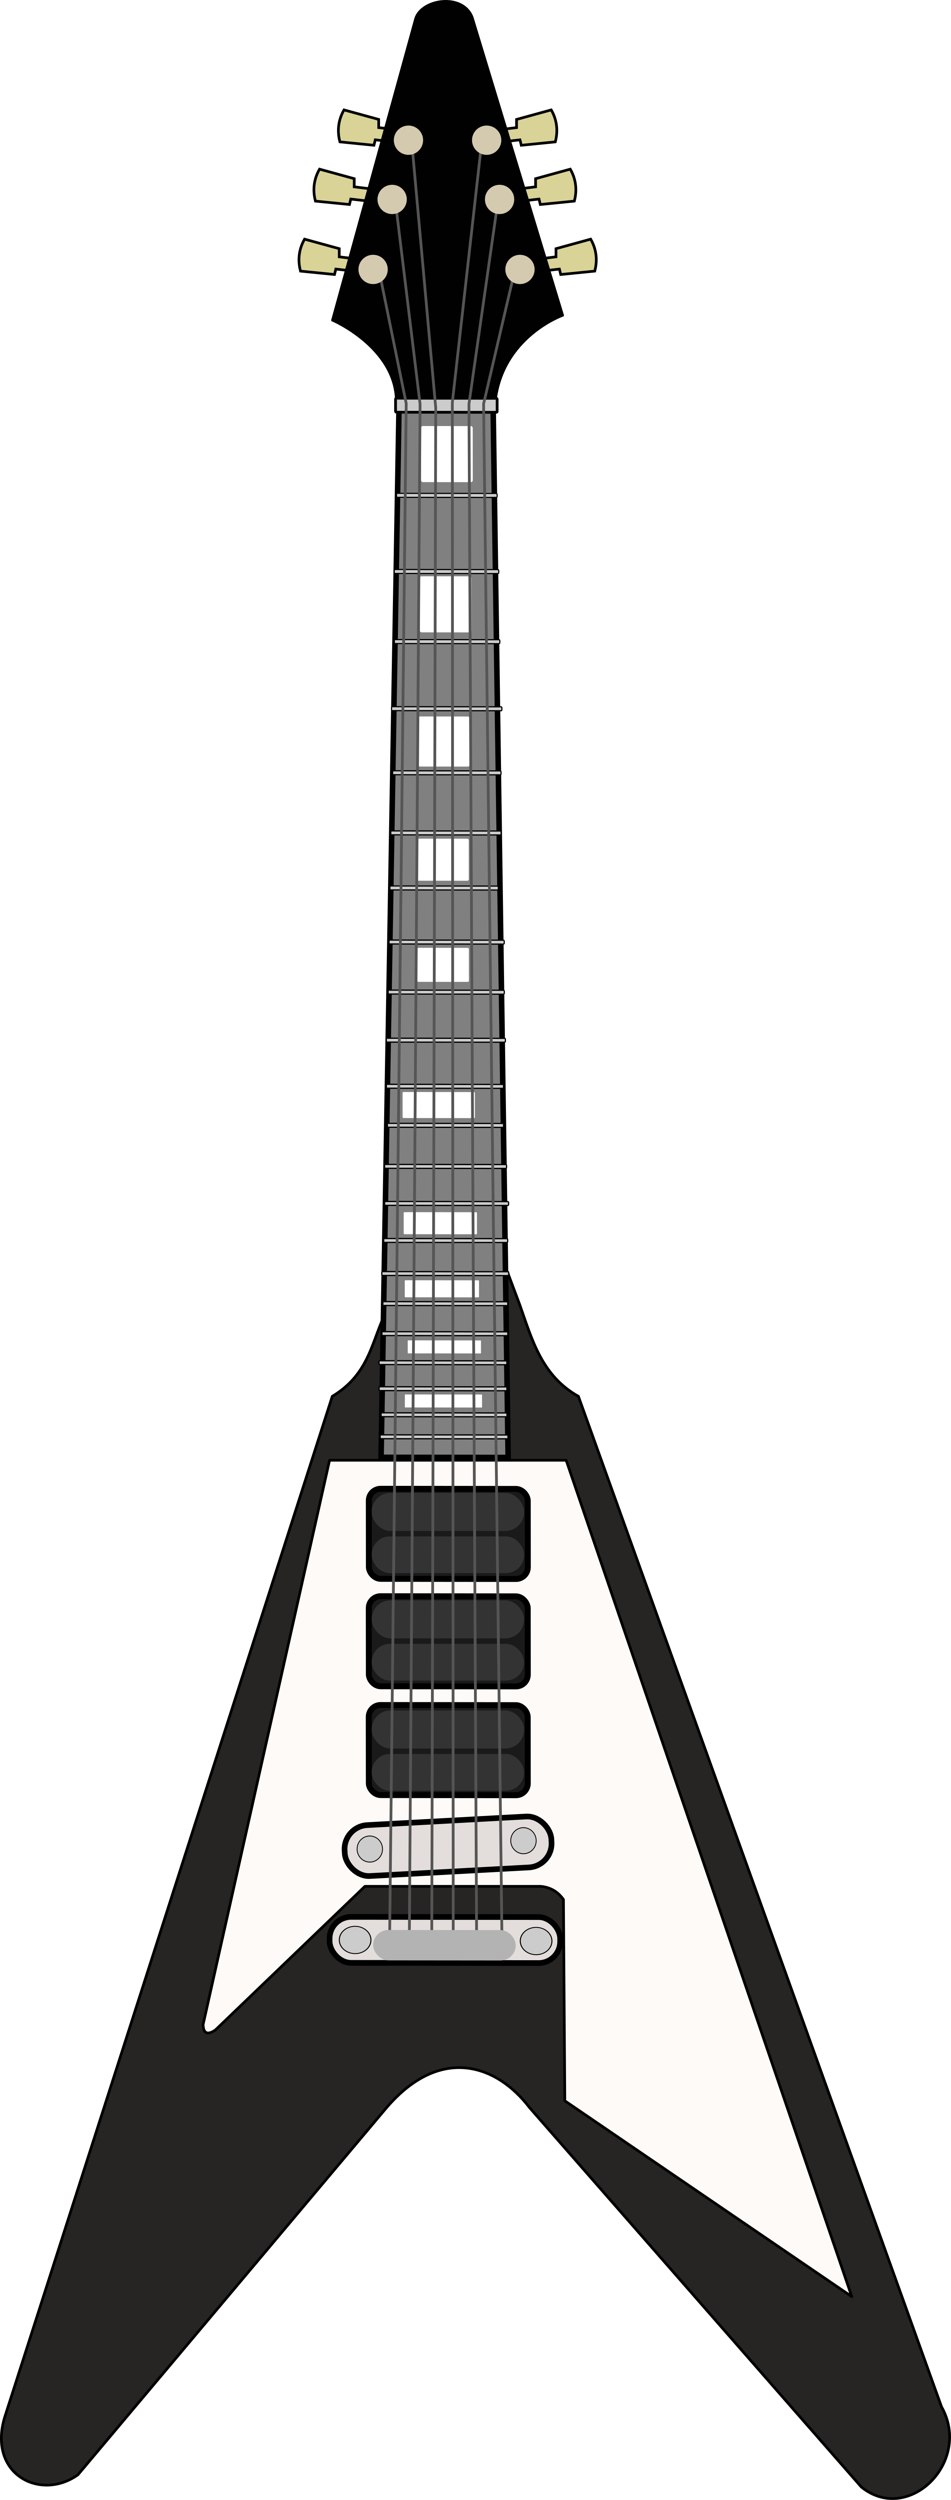 <?xml version="1.0" encoding="UTF-8"?>
<svg version="1.0" viewBox="0 0 353.21 928.49" xmlns="http://www.w3.org/2000/svg">
<g transform="translate(-183.17 -51.907)">
<path d="m326.78 538.7c-5.61 10.93-6.09 23.32-20.2 31.82l-121.72 379.31c-6.26 21.23 13.5 31.12 27.27 21.21l114.65-136.37c20.1-23.37 40.99-15.82 53.04 0l123.24 140.92c17.46 14.12 41.29-9.27 29.8-29.8l-134.86-375.27c-13.62-7.64-17.2-21-21.72-33.84l-4.54-12.12-44.96 14.14z" fill="#262523" fill-rule="evenodd" stroke="#000" stroke-width="1px"/>
<path d="m305.57 594.26h87.88l106.07 310.62-106.57-72.72-0.51-74.76c-1.94-2.73-4.62-4.54-8.46-4.89h-65.28l-55.56 53.37c-2.97 2-4.43 1.23-4.54-2.02l46.97-209.6z" fill="#fefaf7" fill-rule="evenodd" stroke="#000" stroke-linecap="round" stroke-linejoin="round" stroke-width="1px"/>
<path d="m383.61 148.05 6.06-0.75v-3.03l12.88-3.54c1.84 3.19 2.75 7.24 1.51 11.87l-12.63 1.26-0.5-2.02-6.57 0.76-0.75-4.55z" fill="#d9d397" fill-rule="evenodd" stroke="#000" stroke-width="1px"/>
<path d="m376.03 122.05 6.06-0.75v-3.03l12.88-3.54c1.84 3.19 2.75 7.24 1.51 11.87l-12.62 1.26-0.51-2.02-6.56 0.76-0.76-4.55z" fill="#d9d397" fill-rule="evenodd" stroke="#000" stroke-width="1px"/>
<path d="m368.96 100.05 6.06-0.754v-3.03l12.88-3.536c1.84 3.187 2.75 7.242 1.51 11.87l-12.62 1.26-0.51-2.02-6.56 0.76-0.76-4.55z" fill="#d9d397" fill-rule="evenodd" stroke="#000" stroke-width="1px"/>
<path d="m329.88 100.05-6.06-0.754v-3.03l-12.88-3.536c-1.84 3.187-2.76 7.242-1.52 11.87l12.63 1.26 0.5-2.02 6.57 0.76 0.76-4.55z" fill="#d9d397" fill-rule="evenodd" stroke="#000" stroke-width="1px"/>
<path d="m320.79 122.05-6.06-0.75v-3.03l-12.88-3.54c-1.84 3.19-2.76 7.24-1.52 11.87l12.63 1.26 0.5-2.02 6.57 0.76 0.76-4.55z" fill="#d9d397" fill-rule="evenodd" stroke="#000" stroke-width="1px"/>
<path d="m315.23 148.05-6.06-0.75v-3.03l-12.88-3.54c-1.84 3.19-2.75 7.24-1.51 11.87l12.62 1.26 0.51-2.02 6.56 0.76 0.76-4.55z" fill="#d9d397" fill-rule="evenodd" stroke="#000" stroke-width="1px"/>
<rect transform="matrix(.999 -.054 .054 .999 0 0)" x="270.69" y="745.61" width="76.863" height="18.926" ry="8.88" fill="#e3dedb" fill-rule="evenodd" stroke="#000" stroke-width="2.1"/>
<path transform="matrix(1.512 .002 .002 1.55 -179.58 165.13)" d="m333.39 369.59a3.125 3.125 0 1 1-6.25 0 3.125 3.125 0 1 1 6.25 0z" fill="#ccc" fill-rule="evenodd" stroke="#000" stroke-width=".2"/>
<path transform="matrix(1.512 .002 .002 1.55 -122.51 162.03)" d="m333.39 369.59a3.125 3.125 0 1 1-6.25 0 3.125 3.125 0 1 1 6.25 0z" fill="#ccc" fill-rule="evenodd" stroke="#000" stroke-width=".2"/>
<rect transform="matrix(1 .001 .001 1 0 0)" x="304.81" y="763.54" width="85.643" height="17.079" ry="8.014" fill="#e3dedb" fill-rule="evenodd" stroke="#000" stroke-width="2.106"/>
<rect transform="matrix(1 .001 .001 1 0 0)" x="319.49" y="644.43" width="59.036" height="33.449" ry="4.401" fill="#1a1a1a" fill-rule="evenodd" stroke="#000" stroke-width="2.202"/>
<g transform="translate(1.01 39.901)" fill="#333">
<rect x="320.22" y="606.38" width="56.569" height="14.142" ry="6.945"/>
<rect x="320.22" y="622.54" width="56.569" height="13.637" ry="6.697"/>
</g>
<rect transform="matrix(1 .001 .001 1 0 0)" x="319.54" y="604.53" width="59.036" height="33.449" ry="4.401" fill="#1a1a1a" fill-rule="evenodd" stroke="#000" stroke-width="2.202"/>
<path d="m330.35 201.17 36.77-0.04c2.59-24.16 25.06-32.09 25.06-32.09l-33.58-110.62c-3.48-9.279-18.81-6.902-21.09 0.371l-30.89 112.05s23.68 10.13 23.73 30.33z" fill-opacity=".995" fill-rule="evenodd" stroke="#000" stroke-linecap="round" stroke-linejoin="round" stroke-width=".899"/>
<rect transform="matrix(1 .001 .001 1 0 0)" x="319.44" y="684.84" width="59.036" height="33.449" ry="4.401" fill="#1a1a1a" fill-rule="evenodd" stroke="#000" stroke-width="2.202"/>
<g transform="translate(1.01 80.812)" fill="#333">
<rect x="320.22" y="606.38" width="56.569" height="14.142" ry="6.945"/>
<rect x="320.22" y="622.54" width="56.569" height="13.637" ry="6.697"/>
</g>
<g transform="translate(1.01)" fill="#333">
<rect x="320.22" y="606.38" width="56.569" height="14.142" ry="6.945"/>
<rect x="320.22" y="622.54" width="56.569" height="13.637" ry="6.697"/>
</g>
<path d="m331.41 200.78-6.71 392.39 47.2 0.05-5.61-392.41-34.88-0.03z" fill="#808080" fill-rule="evenodd" stroke="#000" stroke-width="2.057px"/>
<rect transform="matrix(1 .001 .001 1 0 0)" x="332.97" y="569.48" width="28.66" height="4.835" ry=".162" fill="#fff" fill-rule="evenodd" stroke-width="0"/>
<rect transform="matrix(1 .001 .001 1 0 0)" x="334.05" y="549.39" width="27.209" height="4.835" ry=".162" fill="#fff" fill-rule="evenodd" stroke-width="0"/>
<rect transform="matrix(1 .001 .001 1 0 0)" x="332.97" y="527.07" width="27.572" height="6.323" ry=".212" fill="#fff" fill-rule="evenodd" stroke-width="0"/>
<rect transform="matrix(1 .001 .001 1 0 0)" x="332.6" y="501.78" width="27.209" height="8.183" ry=".274" fill="#fff" fill-rule="evenodd" stroke-width="0"/>
<rect transform="matrix(1 .001 .001 1 0 0)" x="332.24" y="457.15" width="26.846" height="9.671" ry=".324" fill="#fff" fill-rule="evenodd" stroke-width="0"/>
<rect transform="matrix(1 .001 .001 1 0 0)" x="338.04" y="317.67" width="19.228" height="18.597" ry=".623" fill="#fff" fill-rule="evenodd" stroke-width="0"/>
<rect transform="matrix(1 .001 .001 1 0 0)" x="329.88" y="199.47" width="37.729" height="5.207" ry=".324" fill="#ccc" fill-rule="evenodd" stroke="#000" stroke-width="1.028"/>
<rect transform="matrix(1 .001 .001 1 0 0)" x="339.31" y="209.8" width="19.228" height="20.829" ry=".697" fill="#fff" fill-rule="evenodd" stroke-width="0"/>
<rect transform="matrix(1 .001 .001 1 0 0)" x="338.77" y="265.6" width="19.228" height="20.829" ry=".697" fill="#fff" fill-rule="evenodd" stroke-width="0"/>
<rect transform="matrix(1 .001 .001 1 0 0)" x="337.68" y="363.05" width="19.228" height="15.622" ry=".523" fill="#fff" fill-rule="evenodd" stroke-width="0"/>
<rect transform="matrix(1 .001 .001 1 0 0)" x="337.68" y="403.59" width="19.228" height="12.646" ry=".423" fill="#fff" fill-rule="evenodd" stroke-width="0"/>
<g transform="matrix(1.252 .013 -.009 1.292 -512.77 34.672)" fill="#ccc" fill-rule="evenodd" stroke="#000">
<rect transform="matrix(1 -.009 .009 1 0 0)" x="667.82" y="425.06" width="37.922" height="1.11" ry=".242" stroke-width=".365"/>
<rect transform="matrix(1 -.009 .009 1 0 0)" x="668.11" y="418.73" width="37.345" height="1.112" ry=".242" stroke-width=".363"/>
<rect transform="matrix(1 -.009 .009 1 0 0)" x="667.53" y="411.24" width="37.922" height="1.11" ry=".242" stroke-width=".365"/>
<rect transform="matrix(1 -.009 .009 1 0 0)" x="667.53" y="403.76" width="37.922" height="1.11" ry=".242" stroke-width=".365"/>
<rect transform="matrix(1 -.009 .009 1 0 0)" x="668.4" y="395.41" width="37.345" height="1.112" ry=".242" stroke-width=".363"/>
<rect transform="matrix(1 -.009 .009 1 0 0)" x="668.69" y="386.77" width="37.056" height="1.114" ry=".242" stroke-width=".362"/>
<rect transform="matrix(1 -.009 .009 1 0 0)" x="668.4" y="378.14" width="37.634" height="1.111" ry=".242" stroke-width=".364"/>
<rect transform="matrix(1 -.009 .009 1 0 0)" x="668.98" y="368.63" width="36.768" height="1.115" ry=".243" stroke-width=".36"/>
<rect transform="matrix(1 -.009 .009 1 0 0)" x="669.27" y="357.98" width="36.768" height="1.115" ry=".243" stroke-width=".36"/>
<rect transform="matrix(1 -.009 .009 1 0 0)" x="669.27" y="347.33" width="36.191" height="1.117" ry=".243" stroke-width=".358"/>
<rect transform="matrix(1 -.009 .009 1 0 0)" x="670.13" y="335.52" width="34.459" height="1.125" ry=".245" stroke-width=".35"/>
<rect transform="matrix(1 -.009 .009 1 0 0)" x="669.85" y="324.3" width="34.748" height="1.123" ry=".244" stroke-width=".352"/>
<rect transform="matrix(1 -.009 .009 1 0 0)" x="669.85" y="311.05" width="35.325" height="1.121" ry=".244" stroke-width=".354"/>
<rect transform="matrix(1 -.009 .009 1 0 0)" x="672.45" y="176.32" width="30.998" height="1.14" ry=".248" stroke-width=".335"/>
<rect transform="matrix(1 -.009 .009 1 0 0)" x="673.17" y="154.43" width="29.844" height="1.146" ry=".249" stroke-width=".329"/>
<rect transform="matrix(1 -.009 .009 1 0 0)" x="671.58" y="215.76" width="32.728" height="1.133" ry=".246" stroke-width=".343"/>
<rect transform="matrix(1 -.009 .009 1 0 0)" x="672.45" y="196.47" width="31.286" height="1.139" ry=".248" stroke-width=".336"/>
<rect transform="matrix(1 -.009 .009 1 0 0)" x="671.87" y="234.18" width="32.151" height="1.135" ry=".247" stroke-width=".34"/>
<rect transform="matrix(1 -.009 .009 1 0 0)" x="671.29" y="251.46" width="32.728" height="1.133" ry=".246" stroke-width=".343"/>
<rect transform="matrix(1 -.009 .009 1 0 0)" x="671" y="267.29" width="32.151" height="1.135" ry=".247" stroke-width=".34"/>
<rect transform="matrix(1 -.009 .009 1 0 0)" x="670.71" y="282.84" width="34.171" height="1.126" ry=".245" stroke-width=".349"/>
<rect transform="matrix(1 -.009 .009 1 0 0)" x="670.42" y="297.23" width="34.459" height="1.125" ry=".245" stroke-width=".35"/>
</g>
<path d="m330.34 129.36 8.85 72.63-4.01 572.29" fill="none" stroke="#555" stroke-width="1.031"/>
<path transform="matrix(1.88 .002 .002 1.623 -306.57 171.92)" d="m333.39 369.59a3.125 3.125 0 1 1-6.25 0 3.125 3.125 0 1 1 6.25 0z" fill="#ccc" fill-rule="evenodd" stroke="#000" stroke-width=".2"/>
<path d="m373.98 153.99-11.2 47.92 6.86 573.33" fill="none" stroke="#555" stroke-width="1.032"/>
<path transform="matrix(1.88 .002 .002 1.623 -239.35 172.32)" d="m333.39 369.59a3.125 3.125 0 1 1-6.25 0 3.125 3.125 0 1 1 6.25 0z" fill="#ccc" fill-rule="evenodd" stroke="#000" stroke-width=".2"/>
<path d="m367.77 128.97-10.43 73.01 2.87 573.69" fill="none" stroke="#555" stroke-width="1.031"/>
<path d="m361.76 107.53-10.59 93.88 0.33 573.15" fill="none" stroke="#555" stroke-width="1.032"/>
<path d="m336.28 106.68 8.72 96.66-1.48 571.37" fill="none" stroke="#555" stroke-width="1.032"/>
<path d="m324.37 154.44 9.67 47.33-6.19 572.9" fill="none" stroke="#555" stroke-width="1.031"/>
<rect transform="matrix(1 .001 .001 1 0 0)" x="320.99" y="768.39" width="52.947" height="11.28" ry="5.64" fill="#b3b3b3" fill-rule="evenodd"/>
<path transform="matrix(.717 0 0 .717 36.656 9.07)" d="m423.51 132.37a7.576 7.576 0 1 1-15.16 0 7.576 7.576 0 1 1 15.16 0z" fill="#d4caaf"/>
<path transform="matrix(.717 0 0 .717 30.595 31.07)" d="m423.51 132.37a7.576 7.576 0 1 1-15.16 0 7.576 7.576 0 1 1 15.16 0z" fill="#d4caaf"/>
<path transform="matrix(.717 0 0 .717 23.524 57.07)" d="m423.51 132.37a7.576 7.576 0 1 1-15.16 0 7.576 7.576 0 1 1 15.16 0z" fill="#d4caaf"/>
<path transform="matrix(.717 0 0 .717 65.698 9.07)" d="m423.51 132.37a7.576 7.576 0 1 1-15.16 0 7.576 7.576 0 1 1 15.16 0z" fill="#d4caaf"/>
<path transform="matrix(.717 0 0 .717 70.496 31.07)" d="m423.51 132.37a7.576 7.576 0 1 1-15.16 0 7.576 7.576 0 1 1 15.16 0z" fill="#d4caaf"/>
<path transform="matrix(.717 0 0 .717 78.072 57.07)" d="m423.51 132.37a7.576 7.576 0 1 1-15.16 0 7.576 7.576 0 1 1 15.16 0z" fill="#d4caaf"/>
</g>
</svg>
